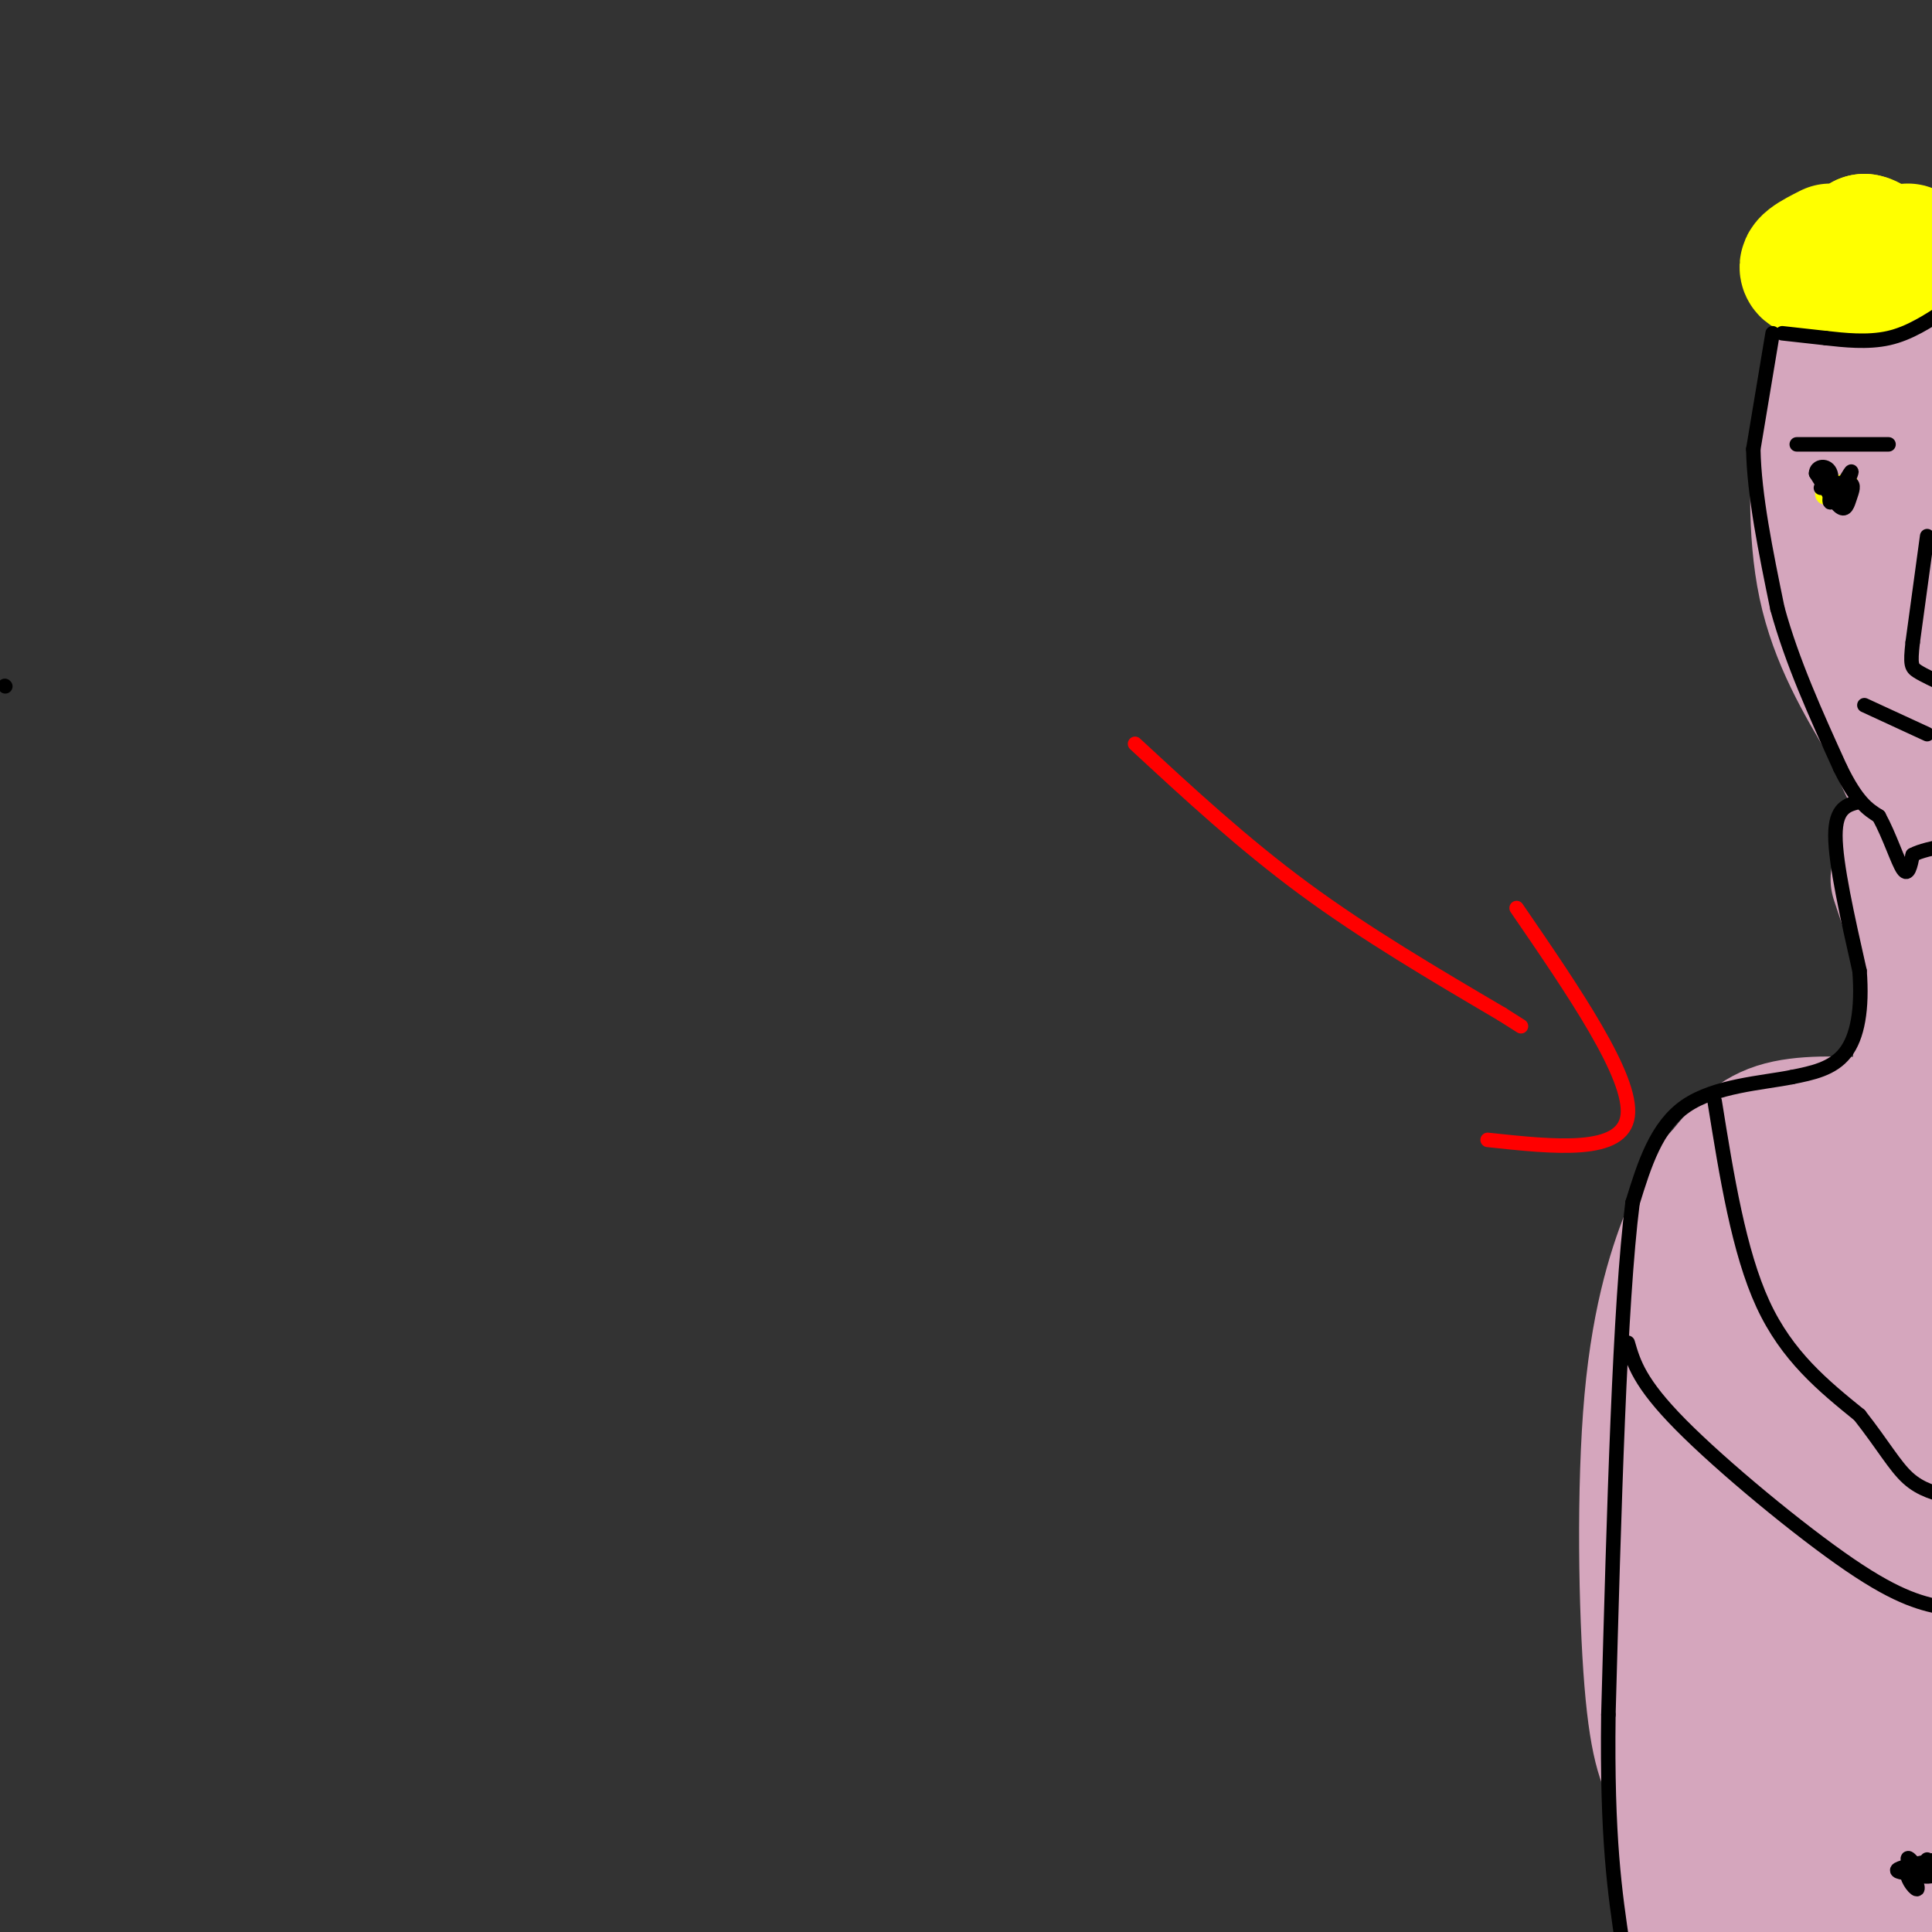 <svg viewBox='0 0 400 400' version='1.1' xmlns='http://www.w3.org/2000/svg' xmlns:xlink='http://www.w3.org/1999/xlink'><rect x="0" y="0" width="400" height="400" fill="#333333" stroke="none"/><g fill='none' stroke='#000000' stroke-width='3' stroke-linecap='round' stroke-linejoin='round'><path d='M1,142c0.000,0.000 0.100,0.100 0.1,0.1'/></g>
<g fill='none' stroke='#d5a6bd' stroke-width='28' stroke-linecap='round' stroke-linejoin='round'><path d='M392,67c-4.244,3.113 -8.488,6.226 -11,9c-2.512,2.774 -3.292,5.208 -4,13c-0.708,7.792 -1.345,20.940 1,32c2.345,11.060 7.673,20.030 13,29'/><path d='M391,150c3.978,9.222 7.422,17.778 8,11c0.578,-6.778 -1.711,-28.889 -4,-51'/><path d='M395,110c-0.500,-12.667 0.250,-18.833 1,-25'/><path d='M393,182c0.000,0.000 10.000,30.000 10,30'/><path d='M403,239c-3.417,12.667 -6.833,25.333 -8,26c-1.167,0.667 -0.083,-10.667 1,-22'/><path d='M396,243c1.000,-14.622 3.000,-40.178 3,-53c0.000,-12.822 -2.000,-12.911 -4,-13'/><path d='M395,177c-0.833,-2.500 -0.917,-2.250 -1,-2'/><path d='M388,233c-7.417,-0.333 -14.833,-0.667 -20,1c-5.167,1.667 -8.083,5.333 -11,9'/><path d='M357,243c-2.818,2.847 -4.364,5.464 -7,12c-2.636,6.536 -6.364,16.990 -8,35c-1.636,18.010 -1.182,43.574 0,58c1.182,14.426 3.091,17.713 5,21'/><path d='M347,369c0.333,9.222 -1.333,21.778 2,27c3.333,5.222 11.667,3.111 20,1'/><path d='M369,397c5.333,0.644 8.667,1.756 14,0c5.333,-1.756 12.667,-6.378 20,-11'/><path d='M402,347c-2.893,-7.732 -5.786,-15.464 -7,-29c-1.214,-13.536 -0.750,-32.875 -2,-44c-1.250,-11.125 -4.214,-14.036 -7,-15c-2.786,-0.964 -5.393,0.018 -8,1'/><path d='M378,260c-2.469,0.305 -4.641,0.566 -8,10c-3.359,9.434 -7.904,28.040 -10,38c-2.096,9.960 -1.742,11.274 0,18c1.742,6.726 4.871,18.863 8,31'/><path d='M368,357c3.496,9.357 8.236,17.250 11,21c2.764,3.750 3.552,3.356 7,1c3.448,-2.356 9.557,-6.673 13,-11c3.443,-4.327 4.222,-8.663 5,-13'/><path d='M403,335c-10.200,-21.467 -20.400,-42.933 -25,-47c-4.600,-4.067 -3.600,9.267 -1,23c2.600,13.733 6.800,27.867 11,42'/><path d='M388,353c-3.400,13.822 -17.400,27.378 -23,31c-5.600,3.622 -2.800,-2.689 0,-9'/></g>
<g fill='none' stroke='#ffff00' stroke-width='28' stroke-linecap='round' stroke-linejoin='round'><path d='M395,52c-5.250,1.667 -10.500,3.333 -12,3c-1.500,-0.333 0.750,-2.667 3,-5'/><path d='M386,50c1.738,0.250 4.583,3.375 2,5c-2.583,1.625 -10.595,1.750 -13,1c-2.405,-0.750 0.798,-2.375 4,-4'/></g>
<g fill='none' stroke='#ffff00' stroke-width='3' stroke-linecap='round' stroke-linejoin='round'><path d='M380,100c1.822,-0.422 3.644,-0.844 3,0c-0.644,0.844 -3.756,2.956 -5,3c-1.244,0.044 -0.622,-1.978 0,-4'/><path d='M378,99c0.500,-0.333 1.750,0.833 3,2'/></g>
<g fill='none' stroke='#000000' stroke-width='3' stroke-linecap='round' stroke-linejoin='round'><path d='M377,101c2.506,-0.661 5.012,-1.321 6,-1c0.988,0.321 0.458,1.625 0,3c-0.458,1.375 -0.845,2.821 -2,2c-1.155,-0.821 -3.077,-3.911 -5,-7'/><path d='M376,98c-0.027,-1.552 2.405,-1.931 3,0c0.595,1.931 -0.648,6.174 0,6c0.648,-0.174 3.185,-4.764 4,-6c0.815,-1.236 -0.093,0.882 -1,3'/><path d='M382,101c-0.333,0.333 -0.667,-0.333 -1,-1'/><path d='M372,92c0.000,0.000 19.000,0.000 19,0'/><path d='M399,111c0.000,0.000 -3.000,22.000 -3,22'/><path d='M396,133c-0.511,4.622 -0.289,5.178 1,6c1.289,0.822 3.644,1.911 6,3'/><path d='M399,152c0.000,0.000 -13.000,-6.000 -13,-6'/><path d='M369,69c0.000,0.000 9.000,1.000 9,1'/><path d='M378,70c3.756,0.422 8.644,0.978 13,0c4.356,-0.978 8.178,-3.489 12,-6'/><path d='M367,69c0.000,0.000 -4.000,24.000 -4,24'/><path d='M363,93c0.167,9.500 2.583,21.250 5,33'/><path d='M368,126c3.000,11.000 8.000,22.000 13,33'/><path d='M381,159c3.500,7.167 5.750,8.583 8,10'/><path d='M389,169c2.267,4.133 3.933,9.467 5,11c1.067,1.533 1.533,-0.733 2,-3'/><path d='M396,177c1.500,-0.833 4.250,-1.417 7,-2'/><path d='M385,166c-2.500,0.583 -5.000,1.167 -5,7c0.000,5.833 2.500,16.917 5,28'/><path d='M385,201c0.600,7.911 -0.400,13.689 -3,17c-2.600,3.311 -6.800,4.156 -11,5'/><path d='M371,223c-6.111,1.222 -15.889,1.778 -22,6c-6.111,4.222 -8.556,12.111 -11,20'/><path d='M338,249c-2.667,21.000 -3.833,63.500 -5,106'/><path d='M333,355c-0.333,25.667 1.333,36.833 3,48'/><path d='M336,403c0.000,0.000 0.000,-1.000 0,-1'/><path d='M355,228c2.500,15.583 5.000,31.167 10,42c5.000,10.833 12.500,16.917 20,23'/><path d='M385,293c4.933,6.289 7.267,10.511 10,13c2.733,2.489 5.867,3.244 9,4'/><path d='M337,278c1.200,4.156 2.400,8.311 11,17c8.600,8.689 24.600,21.911 35,29c10.400,7.089 15.200,8.044 20,9'/><path d='M401,385c-3.583,0.750 -7.167,1.500 -8,2c-0.833,0.500 1.083,0.750 3,1'/><path d='M396,388c1.524,-0.702 3.833,-2.958 5,-3c1.167,-0.042 1.190,2.131 0,3c-1.190,0.869 -3.595,0.435 -6,0'/><path d='M395,388c-0.321,1.071 1.875,3.750 2,3c0.125,-0.750 -1.821,-4.929 -2,-6c-0.179,-1.071 1.411,0.964 3,3'/><path d='M398,388c0.667,0.000 0.833,-1.500 1,-3'/></g>
<g fill='none' stroke='#ff0000' stroke-width='3' stroke-linecap='round' stroke-linejoin='round'><path d='M235,154c11.167,10.333 22.333,20.667 35,30c12.667,9.333 26.833,17.667 41,26'/><path d='M311,210c6.833,4.333 3.417,2.167 0,0'/><path d='M314,188c12.000,17.500 24.000,35.000 23,43c-1.000,8.000 -15.000,6.500 -29,5'/></g>
</svg>